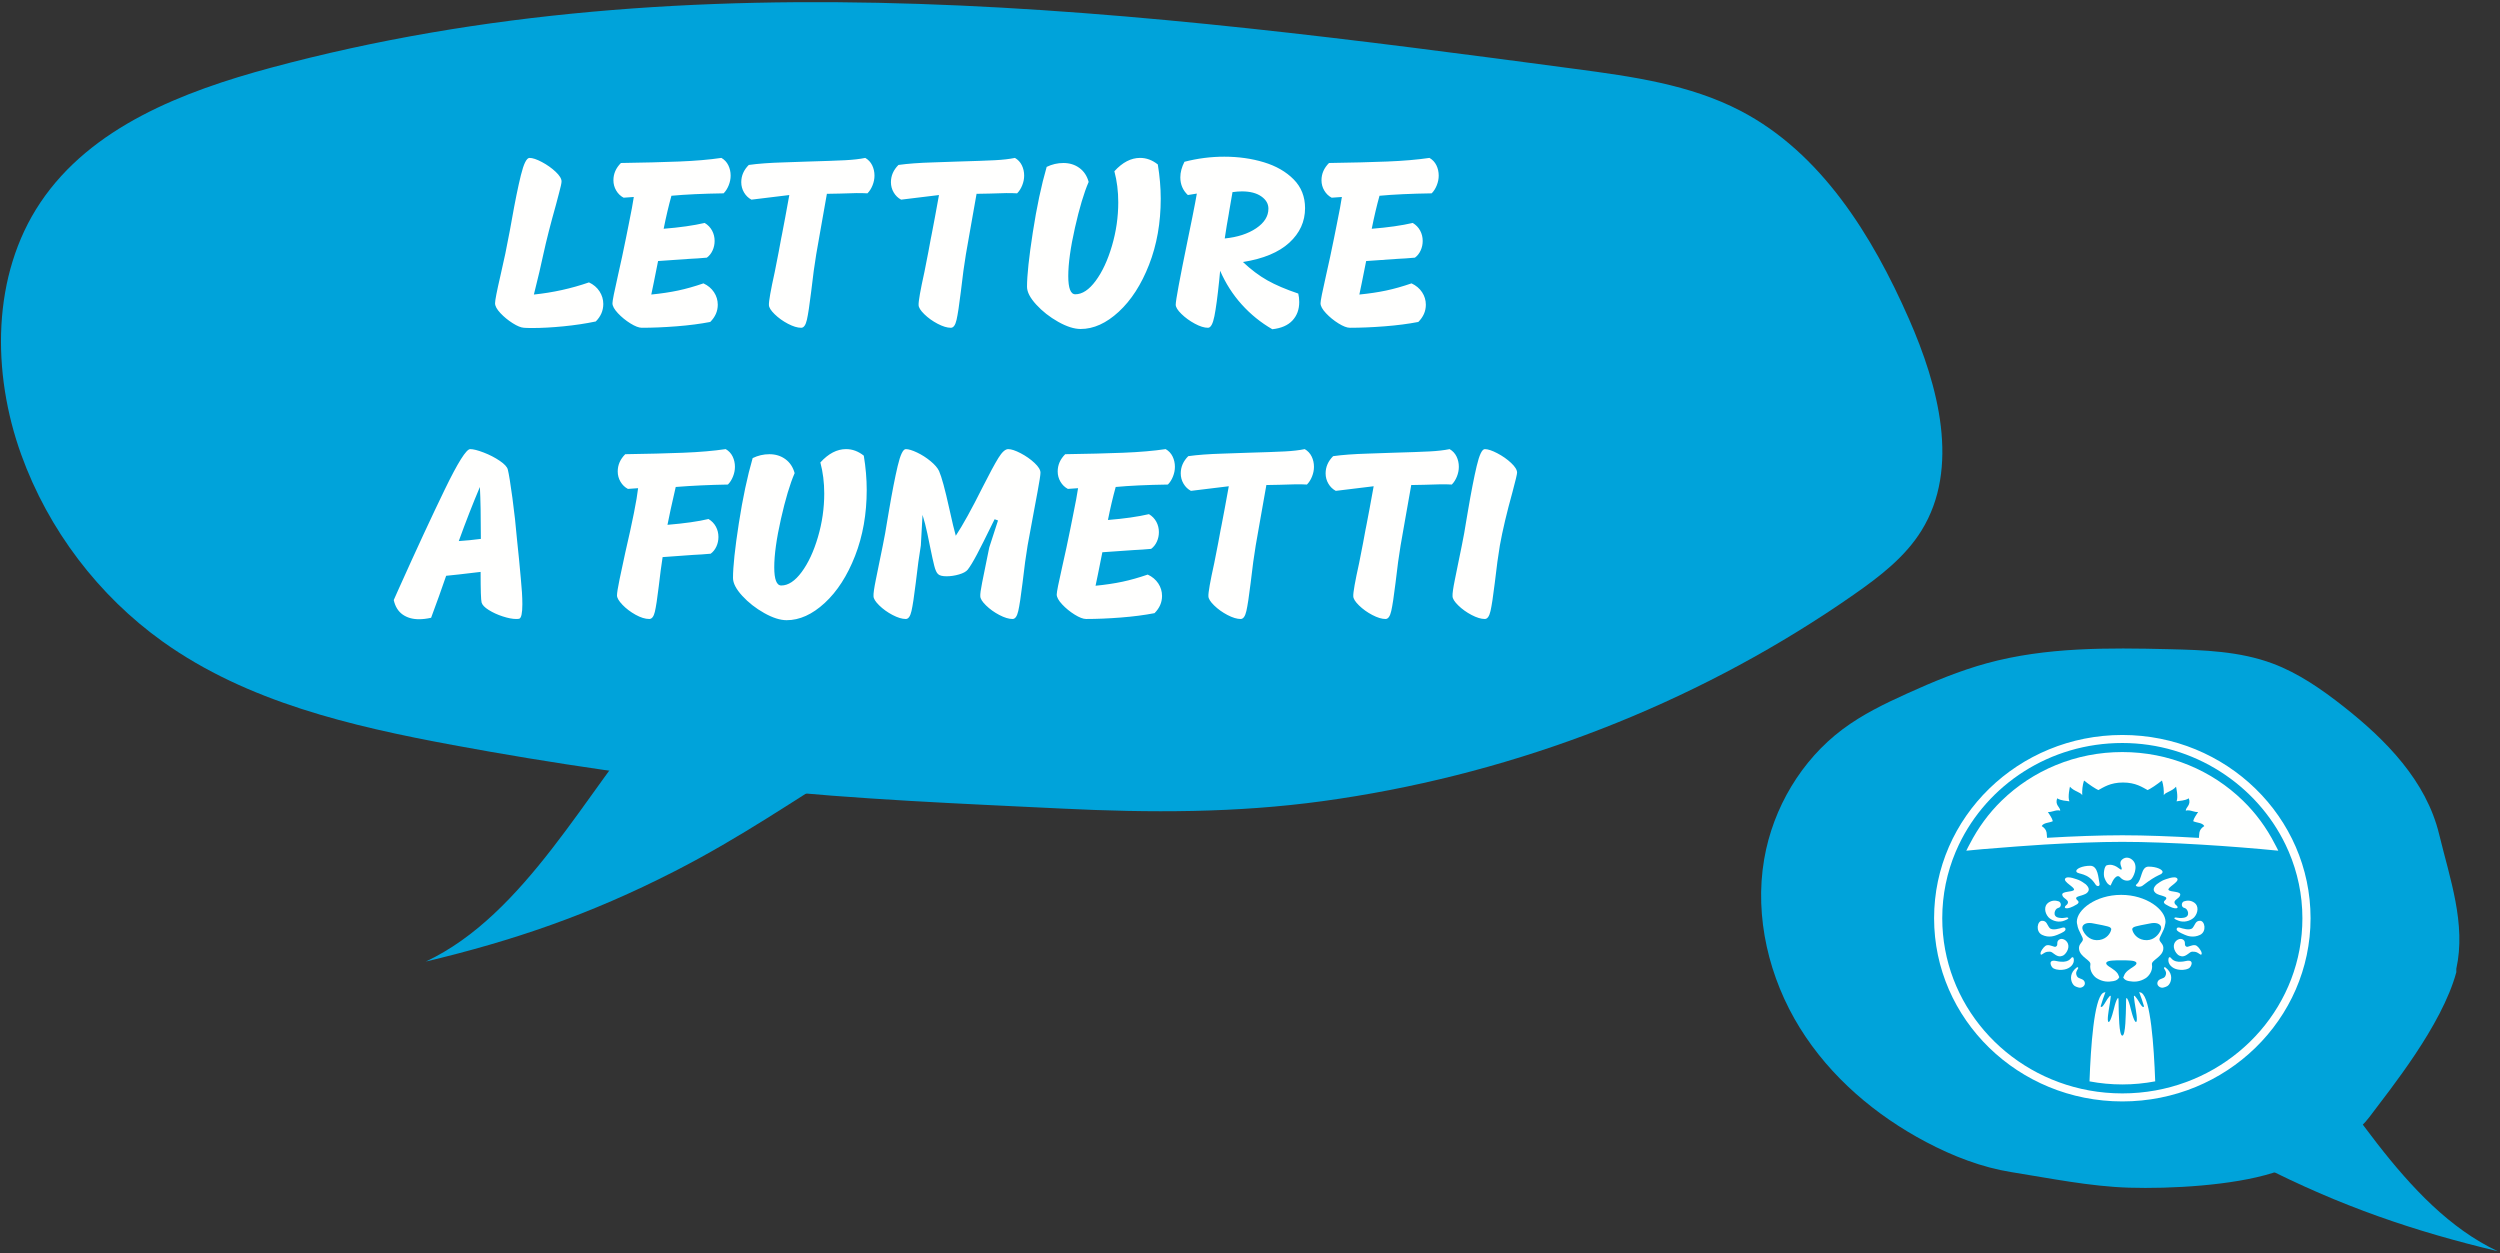 <svg height="422" viewBox="0 0 842 422" width="842" xmlns="http://www.w3.org/2000/svg"><rect x="0" y="0" width="842" height="422" fill="#333333" stroke="none"/><g fill="none" fill-rule="evenodd"><path d="m624.412 200.224c8.626-6.019 17.224-12.589 22.764-21.553 13.036-21.094 5.707-48.639-4.281-71.352-12.334-28.05-29.563-55.859-56.654-69.98-17.059-8.892-36.55-11.571-55.601-14.114-146.183-19.511-296.915-38.768-439.358-.421-29.606 7.97-60.601 19.903-77.71 45.456-16.368 24.444-16.404 57.209-6.405 84.905 9.094 25.19 25.98 47.477 47.725 62.992 28.366 20.237 63.351 28.403 97.562 34.75 33.876 6.283 68 11.216 102.265 14.787 34.323 3.575 68.62 4.964 103.058 6.638 29.477 1.434 58.449 1.507 87.77-2.518 30.145-4.137 59.833-11.618 88.358-22.249 28.391-10.58 55.637-24.285 81-40.911 3.199-2.097 6.369-4.241 9.507-6.43" fill="#00a3da"/><path d="m198.367 95.11c1.526.708 2.711 1.716 3.555 3.024.845 1.308 1.267 2.724 1.267 4.25 0 2.234-.845 4.196-2.534 5.885-3.378.708-7.002 1.253-10.87 1.635-3.869.381-7.356.572-10.462.572-1.308 0-2.261-.027-2.861-.082-.981-.054-2.248-.572-3.801-1.553-1.553-.981-2.929-2.111-4.128-3.392s-1.798-2.384-1.798-3.31c0-.981.599-4.059 1.798-9.236 1.144-4.85 2.207-9.944 3.188-15.284l.654-3.596c1.09-6.157 2.111-11.17 3.065-15.039.954-3.869 1.921-5.803 2.902-5.803 1.035 0 2.425.463 4.168 1.389s3.283 2.016 4.618 3.269 2.002 2.343 2.002 3.269c0 .545-.286 1.866-.858 3.964-.572 2.098-.913 3.392-1.022 3.882-1.798 6.375-3.215 11.933-4.25 16.673-.708 3.378-1.771 7.901-3.188 13.568 6.375-.654 12.56-2.016 18.553-4.087zm44.606-41.929c1.035.599 1.812 1.43 2.329 2.493.518 1.063.776 2.22.776 3.474 0 1.09-.218 2.18-.654 3.269-.436 1.09-1.008 1.989-1.716 2.697-7.029.109-12.887.381-17.573.817-.926 3.324-1.798 7.029-2.615 11.116 5.449-.436 10.053-1.09 13.813-1.962 1.09.654 1.921 1.512 2.493 2.575s.858 2.22.858 3.474c0 1.144-.232 2.22-.695 3.228-.463 1.008-1.103 1.812-1.921 2.411-1.035.109-2.043.191-3.024.245-.981.054-1.934.109-2.861.163l-10.544.736-1.471 7.356-.817 3.923c3.324-.327 6.334-.776 9.031-1.349s5.544-1.376 8.541-2.411c1.526.708 2.711 1.703 3.555 2.983.845 1.28 1.267 2.684 1.267 4.209 0 2.18-.845 4.114-2.534 5.803-3.378.654-7.165 1.144-11.361 1.471s-8.092.49-11.688.49c-.981 0-2.261-.49-3.841-1.471-1.58-.981-2.983-2.125-4.209-3.433-1.226-1.308-1.839-2.425-1.839-3.351 0-.817.627-3.978 1.88-9.481.926-4.032 1.825-8.228 2.697-12.587l.899-4.495c.872-4.25 1.444-7.329 1.716-9.236l-3.433.245c-1.035-.545-1.866-1.349-2.493-2.411s-.94-2.22-.94-3.474c0-2.18.845-4.114 2.534-5.803 7.465-.109 13.963-.272 19.493-.49 5.531-.218 10.312-.627 14.344-1.226zm48.448 0c1.035.599 1.812 1.43 2.329 2.493s.776 2.22.776 3.474c0 1.09-.218 2.18-.654 3.269-.436 1.09-1.008 1.989-1.716 2.697-.817-.054-2.043-.082-3.678-.082-1.035 0-2.915.054-5.64.163l-4.332.082c.272-1.58-.381 2.098-1.962 11.034l-1.635 9.318c-.545 3.215-1.117 7.438-1.716 12.669-.545 4.468-1.022 7.601-1.43 9.399-.409 1.798-1.049 2.697-1.921 2.697-1.253 0-2.738-.45-4.454-1.349-1.716-.899-3.215-1.975-4.495-3.228-1.28-1.253-1.921-2.289-1.921-3.106-.054-1.253.599-4.958 1.962-11.116 1.035-5.176 1.771-9.018 2.207-11.524 0 .109.436-2.152 1.308-6.784.763-4.141 1.226-6.675 1.389-7.601l-12.75 1.553c-1.035-.545-1.866-1.349-2.493-2.411-.627-1.063-.94-2.22-.94-3.474 0-2.18.845-4.114 2.534-5.803 3.106-.436 6.988-.722 11.647-.858s7.424-.232 8.296-.286c5.721-.163 9.903-.313 12.546-.45s4.89-.395 6.743-.776zm50.409 0c1.035.599 1.812 1.43 2.329 2.493.518 1.063.776 2.22.776 3.474 0 1.09-.218 2.18-.654 3.269-.436 1.09-1.008 1.989-1.716 2.697-.817-.054-2.043-.082-3.678-.082-1.035 0-2.915.054-5.64.163l-4.332.082c.272-1.58-.381 2.098-1.962 11.034l-1.635 9.318c-.545 3.215-1.117 7.438-1.716 12.669-.545 4.468-1.022 7.601-1.43 9.399-.409 1.798-1.049 2.697-1.921 2.697-1.253 0-2.738-.45-4.454-1.349s-3.215-1.975-4.495-3.228c-1.28-1.253-1.921-2.289-1.921-3.106-.054-1.253.599-4.958 1.962-11.116 1.035-5.176 1.771-9.018 2.207-11.524 0 .109.436-2.152 1.308-6.784.763-4.141 1.226-6.675 1.389-7.601l-12.75 1.553c-1.035-.545-1.866-1.349-2.493-2.411s-.94-2.22-.94-3.474c0-2.18.845-4.114 2.534-5.803 3.106-.436 6.988-.722 11.647-.858s7.424-.232 8.296-.286c5.721-.163 9.903-.313 12.546-.45s4.89-.395 6.743-.776zm48.121 2.207c.654 3.978.981 7.819.981 11.524 0 8.119-1.308 15.529-3.923 22.231-2.615 6.702-6.021 11.987-10.217 15.856s-8.473 5.803-12.832 5.803c-2.18 0-4.7-.804-7.56-2.411-2.861-1.607-5.326-3.542-7.397-5.803-2.071-2.261-3.106-4.264-3.106-6.007 0-3.814.654-9.944 1.962-18.39s2.861-15.774 4.659-21.986c1.798-.872 3.678-1.308 5.64-1.308 2.071 0 3.869.559 5.394 1.676 1.526 1.117 2.561 2.684 3.106 4.7-1.58 3.651-3.119 8.8-4.618 15.447s-2.248 12.069-2.248 16.265c0 4.087.79 6.13 2.37 6.13 2.343 0 4.632-1.512 6.866-4.536s4.059-6.947 5.476-11.77 2.125-9.713 2.125-14.671c0-3.705-.436-7.192-1.308-10.462 2.724-2.997 5.612-4.495 8.664-4.495 2.125 0 4.114.736 5.966 2.207zm38.558 55.497c-3.869-2.234-7.301-5.013-10.298-8.337-2.997-3.324-5.422-7.111-7.274-11.361l-.327 3.433c-.545 5.285-1.076 9.236-1.594 11.851-.518 2.615-1.24 3.923-2.166 3.923-1.253 0-2.738-.463-4.454-1.389-1.716-.926-3.215-2.016-4.495-3.269-1.28-1.253-1.921-2.289-1.921-3.106 0-1.417 1.335-8.636 4.005-21.659.327-1.526.858-4.127 1.594-7.805s1.24-6.334 1.512-7.969l-3.024.49c-1.689-1.58-2.534-3.569-2.534-5.966 0-1.689.463-3.433 1.389-5.231 4.414-1.144 8.882-1.716 13.404-1.716 4.795 0 9.249.627 13.363 1.88s7.451 3.174 10.012 5.762 3.841 5.817 3.841 9.685c0 4.523-1.771 8.405-5.313 11.647-3.542 3.242-8.745 5.408-15.611 6.498 2.724 2.561 5.462 4.618 8.214 6.171 2.752 1.553 6.225 3.038 10.421 4.454.218.872.327 1.825.327 2.861 0 2.506-.763 4.577-2.289 6.212s-3.787 2.615-6.784 2.942zm-16.02-30.568c4.305-.436 7.833-1.58 10.584-3.433 2.752-1.853 4.128-4.059 4.128-6.62 0-1.635-.804-3.01-2.411-4.128s-3.773-1.676-6.498-1.676c-.981 0-2.043.082-3.188.245-.872 5.013-1.28 7.41-1.226 7.192-.49 2.67-.954 5.476-1.389 8.418zm68.962-27.135c1.035.599 1.812 1.43 2.329 2.493.518 1.063.776 2.22.776 3.474 0 1.09-.218 2.18-.654 3.269s-1.008 1.989-1.716 2.697c-7.029.109-12.887.381-17.573.817-.926 3.324-1.798 7.029-2.615 11.116 5.449-.436 10.053-1.09 13.813-1.962 1.09.654 1.921 1.512 2.493 2.575.572 1.063.858 2.22.858 3.474 0 1.144-.232 2.22-.695 3.228s-1.103 1.812-1.921 2.411c-1.035.109-2.043.191-3.024.245-.981.054-1.934.109-2.861.163l-10.544.736-1.471 7.356-.817 3.923c3.324-.327 6.334-.776 9.031-1.349s5.544-1.376 8.541-2.411c1.526.708 2.711 1.703 3.555 2.983.845 1.28 1.267 2.684 1.267 4.209 0 2.18-.845 4.114-2.534 5.803-3.378.654-7.165 1.144-11.361 1.471s-8.092.49-11.688.49c-.981 0-2.261-.49-3.841-1.471-1.58-.981-2.983-2.125-4.209-3.433s-1.839-2.425-1.839-3.351c0-.817.627-3.978 1.88-9.481.926-4.032 1.825-8.228 2.697-12.587l.899-4.495c.872-4.25 1.444-7.329 1.716-9.236l-3.433.245c-1.035-.545-1.866-1.349-2.493-2.411s-.94-2.22-.94-3.474c0-2.18.845-4.114 2.534-5.803 7.465-.109 13.963-.272 19.493-.49 5.531-.218 10.312-.627 14.344-1.226z" fill="#fffffe"/><path d="m174.786 188.121c.054.872.259 3.065.613 6.579s.531 6.443.531 8.786c0 3.051-.354 4.686-1.063 4.904-.218.054-.572.082-1.063.082-1.199 0-2.684-.286-4.454-.858-1.771-.572-3.351-1.294-4.741-2.166-1.389-.872-2.193-1.716-2.411-2.534s-.327-4.25-.327-10.298c-5.885.708-9.753 1.144-11.606 1.308-1.471 4.305-3.16 9.018-5.067 14.14-1.471.327-2.833.49-4.087.49-2.18 0-4.019-.531-5.517-1.594-1.498-1.063-2.493-2.684-2.983-4.863l1.635-3.678c5.994-13.35 11.184-24.547 15.57-33.592s7.233-13.568 8.541-13.568c1.035 0 2.547.381 4.536 1.144 1.989.763 3.787 1.689 5.394 2.779 1.607 1.09 2.52 2.071 2.738 2.942.381 1.526.899 4.713 1.553 9.563.654 4.85 1.172 9.535 1.553 14.058zm-13.159-24.111c-2.398 5.667-4.768 11.742-7.111 18.226 2.506-.163 4.986-.409 7.438-.736 0-7.519-.109-13.35-.327-17.491zm82.795-12.75c1.035.599 1.812 1.43 2.329 2.493.518 1.063.776 2.22.776 3.474 0 1.09-.218 2.18-.654 3.269-.436 1.09-1.008 1.989-1.716 2.697-6.212.109-12.069.381-17.573.817-.272 1.144-.845 3.678-1.716 7.601-.109.49-.463 2.207-1.063 5.149 5.83-.49 10.435-1.144 13.813-1.962 1.09.654 1.921 1.512 2.493 2.575.572 1.063.858 2.22.858 3.474 0 1.144-.232 2.22-.695 3.228s-1.103 1.812-1.921 2.411c-1.035.109-2.057.191-3.065.245s-1.975.109-2.902.163l-10.217.736c-.436 2.779-.872 6.075-1.308 9.89-.49 4.087-.926 6.934-1.308 8.541-.381 1.607-1.008 2.411-1.88 2.411-1.362 0-2.902-.477-4.618-1.43-1.716-.954-3.188-2.071-4.414-3.351-1.226-1.28-1.839-2.329-1.839-3.147s.286-2.615.858-5.394c.572-2.779 1.212-5.776 1.921-8.991 2.452-10.571 3.896-17.818 4.332-21.741l-3.433.245c-1.035-.545-1.866-1.349-2.493-2.411-.627-1.063-.94-2.22-.94-3.474 0-2.18.845-4.114 2.534-5.803 7.465-.109 13.963-.272 19.493-.49 5.531-.218 10.312-.627 14.344-1.226zm46.506 2.207c.654 3.978.981 7.819.981 11.524 0 8.119-1.308 15.529-3.923 22.231-2.615 6.702-6.021 11.987-10.217 15.856s-8.473 5.803-12.832 5.803c-2.18 0-4.7-.804-7.56-2.411-2.861-1.607-5.326-3.542-7.397-5.803-2.071-2.261-3.106-4.264-3.106-6.007 0-3.814.654-9.944 1.962-18.39s2.861-15.774 4.659-21.986c1.798-.872 3.678-1.308 5.64-1.308 2.071 0 3.869.559 5.394 1.676 1.526 1.117 2.561 2.684 3.106 4.7-1.58 3.651-3.119 8.8-4.618 15.447-1.498 6.648-2.248 12.069-2.248 16.265 0 4.087.79 6.13 2.37 6.13 2.343 0 4.632-1.512 6.866-4.536s4.059-6.947 5.476-11.77 2.125-9.713 2.125-14.671c0-3.705-.436-7.192-1.308-10.462 2.724-2.997 5.612-4.495 8.664-4.495 2.125 0 4.114.736 5.966 2.207zm14.14 55.006c-1.253 0-2.738-.45-4.454-1.349-1.716-.899-3.215-1.975-4.495-3.228-1.28-1.253-1.921-2.289-1.921-3.106-.054-.872.204-2.711.776-5.517.572-2.806.94-4.618 1.103-5.435.218-1.09.627-3.092 1.226-6.007.599-2.915 1.09-5.626 1.471-8.132l.654-3.841c1.035-6.103 2.002-11.061 2.902-14.875.899-3.814 1.812-5.721 2.738-5.721.926 0 2.193.381 3.801 1.144 1.607.763 3.119 1.73 4.536 2.902 1.417 1.172 2.37 2.275 2.861 3.31.872 1.962 2.016 6.157 3.433 12.587.981 4.468 1.716 7.547 2.207 9.236 2.343-3.542 5.34-8.963 8.991-16.265 2.343-4.632 4.128-7.942 5.353-9.931 1.226-1.989 2.329-2.983 3.31-2.983 1.035 0 2.438.463 4.209 1.389 1.771.926 3.324 2.016 4.659 3.269 1.335 1.253 2.002 2.343 2.002 3.269 0 .763-.327 2.901-.981 6.416-.654 3.515-1.063 5.708-1.226 6.579l-2.125 11.524c-.545 3.215-1.117 7.438-1.716 12.669-.545 4.468-1.022 7.601-1.43 9.399-.409 1.798-1.049 2.697-1.921 2.697-1.253 0-2.738-.45-4.454-1.349-1.716-.899-3.215-1.975-4.495-3.228-1.28-1.253-1.921-2.289-1.921-3.106-.054-.708.15-2.22.613-4.536.463-2.316.994-4.945 1.594-7.887.49-2.343.763-3.678.817-4.005l2.942-9.072-1.144-.409-.817 1.635c-2.125 4.359-3.828 7.751-5.108 10.176s-2.329 4.155-3.147 5.19c-.545.654-1.526 1.185-2.942 1.594s-2.806.613-4.168.613c-1.417 0-2.37-.245-2.861-.736-.49-.436-.913-1.349-1.267-2.738-.354-1.389-.831-3.555-1.43-6.498-.109-.599-.409-2.057-.899-4.373-.49-2.316-1.035-4.427-1.635-6.334l-.572 10.298c-.545 3.215-1.117 7.438-1.716 12.669-.545 4.468-1.022 7.601-1.43 9.399-.409 1.798-1.049 2.697-1.921 2.697zm87.536-57.213c1.035.599 1.812 1.43 2.329 2.493.518 1.063.776 2.22.776 3.474 0 1.09-.218 2.18-.654 3.269-.436 1.09-1.008 1.989-1.716 2.697-7.029.109-12.887.381-17.573.817-.926 3.324-1.798 7.029-2.615 11.116 5.449-.436 10.053-1.09 13.813-1.962 1.09.654 1.921 1.512 2.493 2.575.572 1.063.858 2.22.858 3.474 0 1.144-.232 2.22-.695 3.228s-1.103 1.812-1.921 2.411c-1.035.109-2.043.191-3.024.245-.981.054-1.934.109-2.861.163l-10.544.736-1.471 7.356-.817 3.923c3.324-.327 6.334-.776 9.031-1.349 2.697-.572 5.544-1.376 8.541-2.411 1.526.708 2.711 1.703 3.555 2.983.845 1.28 1.267 2.684 1.267 4.209 0 2.18-.845 4.114-2.534 5.803-3.378.654-7.165 1.144-11.361 1.471s-8.092.49-11.688.49c-.981 0-2.261-.49-3.841-1.471-1.58-.981-2.983-2.125-4.209-3.433s-1.839-2.425-1.839-3.351c0-.817.627-3.978 1.88-9.481.926-4.032 1.825-8.228 2.697-12.587l.899-4.495c.872-4.25 1.444-7.329 1.716-9.236l-3.433.245c-1.035-.545-1.866-1.349-2.493-2.411-.627-1.063-.94-2.22-.94-3.474 0-2.18.845-4.114 2.534-5.803 7.465-.109 13.963-.272 19.493-.49s10.312-.627 14.344-1.226zm46.833 0c1.035.599 1.812 1.43 2.329 2.493.518 1.063.776 2.22.776 3.474 0 1.09-.218 2.18-.654 3.269-.436 1.09-1.008 1.989-1.716 2.697-.817-.054-2.043-.082-3.678-.082-1.035 0-2.915.054-5.64.163l-4.332.082c.272-1.58-.381 2.098-1.962 11.034l-1.635 9.318c-.545 3.215-1.117 7.438-1.716 12.669-.545 4.468-1.022 7.601-1.43 9.399-.409 1.798-1.049 2.697-1.921 2.697-1.253 0-2.738-.45-4.454-1.349-1.716-.899-3.215-1.975-4.495-3.228-1.28-1.253-1.921-2.289-1.921-3.106-.054-1.253.599-4.958 1.962-11.116 1.035-5.176 1.771-9.018 2.207-11.524 0 .109.436-2.152 1.308-6.784.763-4.141 1.226-6.675 1.389-7.601l-12.75 1.553c-1.035-.545-1.866-1.349-2.493-2.411s-.94-2.22-.94-3.474c0-2.18.845-4.114 2.534-5.803 3.106-.436 6.988-.722 11.647-.858 4.659-.136 7.424-.232 8.296-.286 5.721-.163 9.903-.313 12.546-.45s4.89-.395 6.743-.776zm48.794 0c1.035.599 1.812 1.43 2.329 2.493.518 1.063.776 2.22.776 3.474 0 1.09-.218 2.18-.654 3.269-.436 1.09-1.008 1.989-1.716 2.697-.817-.054-2.043-.082-3.678-.082-1.035 0-2.915.054-5.64.163l-4.332.082c.272-1.58-.381 2.098-1.962 11.034l-1.635 9.318c-.545 3.215-1.117 7.438-1.716 12.669-.545 4.468-1.022 7.601-1.43 9.399-.409 1.798-1.049 2.697-1.921 2.697-1.253 0-2.738-.45-4.454-1.349-1.716-.899-3.215-1.975-4.495-3.228-1.28-1.253-1.921-2.289-1.921-3.106-.054-1.253.599-4.958 1.962-11.116 1.035-5.176 1.771-9.018 2.207-11.524 0 .109.436-2.152 1.308-6.784.763-4.141 1.226-6.675 1.389-7.601l-12.75 1.553c-1.035-.545-1.866-1.349-2.493-2.411-.627-1.063-.94-2.22-.94-3.474 0-2.18.845-4.114 2.534-5.803 3.106-.436 6.988-.722 11.647-.858s7.424-.232 8.296-.286c5.721-.163 9.903-.313 12.546-.45s4.89-.395 6.743-.776zm11.851 57.213c-1.253 0-2.738-.45-4.454-1.349-1.716-.899-3.215-1.975-4.495-3.228-1.28-1.253-1.921-2.289-1.921-3.106-.054-.872.204-2.711.776-5.517.572-2.806.94-4.618 1.103-5.435.218-1.09.627-3.092 1.226-6.007s1.09-5.626 1.471-8.132l.654-3.841c1.035-6.103 2.002-11.061 2.902-14.875.899-3.814 1.812-5.721 2.738-5.721 1.035 0 2.438.463 4.209 1.389 1.771.926 3.324 2.016 4.659 3.269 1.335 1.253 2.002 2.343 2.002 3.269 0 .49-.518 2.67-1.553 6.539-1.907 6.866-3.324 12.859-4.25 17.981-.545 3.215-1.117 7.438-1.716 12.669-.545 4.468-1.022 7.601-1.43 9.399-.409 1.798-1.049 2.697-1.921 2.697z" fill="#fffffe"/><g transform="translate(143 218)"><g fill="#00a3da"><path d="m77.728 21.484c-23.222 26.906-43.893 68.672-77.32 84.367 29.24-6.969 55.186-15.758 83.84-30.429 22.601-11.571 40.347-24.016 60.109-36.141-23.229-7.953-49.96-17.969-74.78-20.914"/><path d="m684.285 108.285c3.334-15.103-2.153-30.312-5.79-45.337-4.354-17.99-17.977-31.802-32.128-42.946-7.406-5.832-15.229-11.279-23.954-14.534-11.094-4.138-23.092-4.54-34.864-4.823-20.572-.494-41.445-.716-61.357 4.73-9.22 2.523-18.106 6.23-26.856 10.189-7.559 3.42-15.091 7.067-21.79 12.087-13.705 10.272-23.376 26.292-26.368 43.679-3.366 19.557 1.672 40.17 11.994 56.833 10.322 16.664 25.624 29.54 42.546 38.474 9.079 4.793 18.736 8.538 28.784 10.145 12.863 2.056 26.472 4.822 39.479 5.224 14.083.435 34.997-.725 48.491-4.972 10.938-3.442 25.986-10.032 32.549-18.828 6.927-9.284 24.4-30.716 29.264-48.774"/><path d="m624.191 122.609c22.243 25.773 42.041 65.781 74.059 80.805-28.007-6.672-52.859-15.094-80.304-29.141-21.647-11.078-38.645-23-57.573-34.617 22.248-7.617 47.852-17.211 71.625-20.031"/></g><g fill="#fffffe"><path d="m624.24 68.333c-.341-.74-.751-1.443-1.124-2.167-2.746-5.332-6.285-10.215-10.667-14.48-5.283-5.143-11.43-9.18-18.279-11.999-7.083-2.911-14.614-4.395-22.381-4.395-7.766 0-15.297 1.484-22.379 4.395-6.849 2.819-12.996 6.856-18.285 11.999-4.376 4.267-7.913 9.146-10.666 14.48-.388.754-.808 1.486-1.166 2.259l-.04.09c1.747-.173 3.552-.346 5.451-.516l11.773-.927 9.107-.627c9.178-.546 18.404-.908 26.205-.908 15.759 0 37.299 1.469 52.533 2.977zm-26.483-5.923c-.1.612-.093 1.259-.163 1.792-9.042-.533-18.11-.883-25.805-.883-7.562 0-16.45.338-25.344.855-.066-.528-.052-1.163-.153-1.764-.144-.915-.748-1.622-1.646-2.192.685-1.207 2.54-1.041 3.739-1.645-.254-1.128-1.057-2.067-1.66-3.104.621.075 1.231-.096 1.847-.267.753-.209 1.514-.418 2.313-.178 0-1.212-1.859-1.837-1.032-4.149 1.511.894 3.041.776 4.125 1.017-.645-1.439.176-4.934.176-4.934 1.386 1.605 3.582 1.803 4.139 2.864-.085-1.564.088-3.381.603-4.947.832.695 1.798 1.322 2.689 1.96.848.6 1.863 1.128 2.144 1.261 1.704-.902 3.973-2.549 8.296-2.549 4.318 0 6.591 1.647 8.294 2.549.285-.133 1.302-.661 2.148-1.261.889-.638 1.859-1.265 2.687-1.96.512 1.566.687 3.383.606 4.947.553-1.061 2.749-1.259 4.129-2.864 0 0 .826 3.495.175 4.934 1.088-.241 2.62-.123 4.129-1.017.833 2.312-1.026 2.937-1.026 4.149.798-.24 1.559-.031 2.312.178.615.171 1.225.342 1.846.267-.604 1.037-1.408 1.976-1.66 3.104 1.201.604 3.053.438 3.743 1.645-.905.57-1.504 1.277-1.651 2.192z"/><path d="m571.798 29.54c-35.011 0-63.396 27.629-63.396 61.711 0 34.081 28.385 61.711 63.396 61.711 35.013 0 63.397-27.63 63.397-61.711 0-34.082-28.384-61.711-63.397-61.711m11.174 119.716c-3.619.659-7.355 1.003-11.174 1.003-3.809 0-7.531-.344-11.147-.996-28.171-5.094-49.5-29.128-49.5-58.01 0-7.921 1.613-15.473 4.523-22.373.334-.79.684-1.569 1.054-2.341 9.61-20.244 30.647-34.296 55.07-34.296 24.072 0 45.27 14.051 54.993 34.29.372.773.729 1.551 1.066 2.34 2.947 6.903 4.592 14.456 4.592 22.38 0 28.871-21.322 52.9-49.477 58.003"/><path d="m560.658 45.602c-.009 0 .012.041.082.149.003.004.006.008.008.012.17.192.238.26.248.26.012 0-.065-.105-.149-.211-.084-.105-.174-.21-.189-.21"/><path d="m560.549 45.462c-.001 0 .147.226.199.302-.003-.005-.005-.009-.008-.013-.142-.216-.191-.289-.191-.289"/><path d="m560.74 45.752c.003.004.005.008.008.012-.003-.004-.005-.008-.008-.012"/><path d="m546.865 86.032c-1.485 1.031-1.316 3.318 0 4.837.877.996 2.878 1.868 4.782 1.394.542-.134 2.471-.842 1.858-1.165-.617-.317-.996.304-2.988.011-2.556-.362-1.414-3.094-.383-3.287 1.346-.255 1.117-1.975.226-2.248-.893-.271-2.123-.501-3.495.458"/><path d="m551.565 94.45c-.723.219-3.407 1.107-4.281.059-.87-1.055-.931-2.427-2.533-2.391-1.608.049-2.263 3.628.021 4.743 2.276 1.105 4.315.323 5.142-.015 1.99-.819 2.738-1.289 2.746-1.843.018-.778-.803-.639-1.095-.553"/><path d="m591.199 94.45c.727.219 3.407 1.107 4.281.059.87-1.055.931-2.427 2.53-2.391 1.611.049 2.262 3.628-.018 4.743-2.275 1.105-4.324.343-5.14-.015-1.817-.791-2.743-1.289-2.754-1.843-.012-.778.804-.639 1.101-.553"/><path d="m586.216 107.754c2.497 1.835 2.233 4.063 1.656 5.258-.569 1.141-1.242 1.333-2.254 1.605-1.013.285-2.521-.74-1.883-2.051.533-1.104 2.035-.785 2.537-1.802.599-1.207-.007-1.9-.344-2.47-.327-.57.288-.54.288-.54"/><path d="m596.066 86.032c1.482 1.031 1.314 3.318 0 4.837-.882.996-2.881 1.868-4.791 1.394-.538-.134-2.469-.842-1.857-1.165.616-.317.996.304 2.993.011 2.558-.362 1.415-3.094.379-3.287-1.34-.255-1.113-1.975-.217-2.248.886-.271 2.118-.501 3.493.458"/><path d="m588.025 104.483c.344.182.996 2.131 5.17 1.19 3.072-.697 1.807 2.051 1.003 2.462-1.373.694-2.776.561-3.685.404-1.964-.349-3.437-1.84-3.187-3.515.095-.646.306-.754.699-.541"/><path d="m589.26 99.909c.449-1.315 2.067-2.176 3.093-1.377 1.023.79.021 1.841 1.062 2.32.507.231 1.712-.679 2.909-.509.821.118 1.608 1.326 1.987 2.001l.008.007c.006.019.469.894.039 1.176-.135.088-.519-.217-1.108-.591-.693-.441-1.398-.41-1.864-.412-.496-.005-.959.385-1.443.755-1.341 1.018-2.083.919-2.925.589-.836-.324-2.324-2.25-1.758-3.959"/><path d="m554.748 104.483c-.341.182-.991 2.131-5.167 1.19-3.071-.697-1.805 2.051-1.001 2.462 1.368.694 2.777.561 3.685.404 1.964-.349 3.435-1.84 3.187-3.515-.094-.646-.311-.754-.704-.541"/><path d="m556.562 107.754c-2.499 1.835-2.235 4.063-1.656 5.258.564 1.141 1.238 1.333 2.254 1.605 1.011.285 2.516-.74 1.883-2.051-.538-1.104-2.035-.785-2.535-1.802-.603-1.207.005-1.9.342-2.47.331-.57-.288-.54-.288-.54"/><path d="m553.513 99.909c-.442-1.315-2.062-2.176-3.086-1.377-1.025.79-.024 1.841-1.069 2.32-.501.231-1.707-.679-2.904-.509-.821.118-1.613 1.326-1.985 2.001l-.007.007c-.01.019-.468.894-.045 1.176.133.088.521-.217 1.111-.591.694-.441 1.398-.41 1.864-.412.495-.005.956.385 1.442.755 1.342 1.018 2.084.919 2.927.589.835-.324 2.327-2.25 1.752-3.959"/></g></g><g fill="#fffffe"><path d="m713.683 327.509h.07z"/><g transform="translate(694 288)"><path d="m35.346 22.459c0-4.11-6.454-9.065-14.89-9.065h-.047-.044c-8.436 0-14.887 4.955-14.887 9.065 0 .337.062.667.152.992.275 2.126 2.081 4.222 1.875 5.11-.075.345-.381.739-.638 1.057l-.099.132-.009.018c-.34.46-.638 1.008-.538 1.893.297 2.673 4.092 3.74 3.823 5.169-.416 2.262 1.218 4.056 2.095 4.611 2.056 1.303 3.916 1.316 5.663.997 1.069-.202 1.576-.585 1.978-1.316-.201-.43-.341-.946-.624-1.327-1.036-1.378-2.801-2.055-3.512-2.821-.652-.694-.201-1.359 1.952-1.464 1.013-.053 1.951-.12 2.874-.061.917-.059 1.861.008 2.871.061 2.157.105 2.605.77 1.95 1.464-.703.766-2.475 1.443-3.502 2.821-.306.413-.449.989-.685 1.44.397.655.902 1.012 1.917 1.203 1.752.319 3.604.306 5.661-.997.879-.555 2.513-2.349 2.093-4.611-.267-1.429 3.533-2.496 3.827-5.169.099-.885-.198-1.433-.538-1.893l-.011-.018-.1-.132c-.253-.318-.562-.712-.641-1.057-.203-.888 1.604-2.984 1.878-5.11.093-.325.156-.655.156-.992m-18.344 2.812c-.228 1.011-1.395 2.919-3.871 3.313-2.825.444-4.476-1.351-5.175-2.427-.673-1.037-.804-1.773-.428-2.372.37-.602 1.468-1.255 3.716-.731.844.202 5.055.845 5.501 1.344.37.413.37.413.257.873m16.244.886c-.697 1.076-2.345 2.871-5.179 2.427-2.469-.394-3.633-2.302-3.87-3.313-.103-.46-.103-.46.265-.873.442-.499 4.657-1.142 5.499-1.344 2.25-.524 3.348.129 3.715.731.373.599.248 1.335-.43 2.372"/><path d="m27.289 46.409-.042-.032-.024-.015-.1-.047c-.171-.07-.402-.134-.66-.195l.026.04c.643 1.797 1.197 3.261 1.431 4.201.071.296.281.642.103.723-.175.081-.325.143-.699-.289-.687-.802-1.263-2.19-2.067-3.045-.126-.138-.301-.429-.454-.374-.135.054-.11.183-.089.429.131 1.361.33 2.354.461 3.218.161 1.052.898 4.997.26 5.17-.758.206-1.911-4.884-2.104-5.598-.321-1.167-.812-2.505-1.14-2.438-.179.035-.114 1.239-.158 2.701-.061 2.36-.096 9.952-1.235 9.952-1.141 0-1.178-7.592-1.241-9.952-.034-1.462.021-2.666-.153-2.701-.329-.067-.816 1.271-1.138 2.438-.199.714-1.352 5.804-2.105 5.598-.636-.173.098-4.118.255-5.17.138-.864.337-1.857.463-3.218.026-.246.051-.375-.089-.429-.15-.055-.323.236-.456.374-.797.855-1.379 2.243-2.06 3.045-.378.432-.523.37-.701.289-.18-.081.03-.427.105-.723.234-.94.786-2.404 1.431-4.201l.012-.017c-.176.038-.339.075-.463.117l-.202.077c-.084.04-.163.082-.242.142-2.923 2.201-4.039 17.786-4.466 29.725 3.61.685 7.297 1.035 11.041 1.035 3.76 0 7.461-.354 11.087-1.041-.436-12.093-1.573-27.925-4.587-29.789"/><path d="m6.2 8.425c-.349-.119-3.896-1.639-4.641-.531-.786 1.158 3.544 3.062 2.932 3.847-.611.781-4.186.355-3.926 1.687.253 1.326 2.485 1.594 1.803 2.935-.099.2-.248.353-.431.483-1.246.927-.154 2.012 3.583-.278.409-.251.849-.726.227-1.279-1.834-1.64 1.807-1.315 3.189-2.599.961-.899.613-1.865-.473-2.876-.311-.292-1.791-1.227-2.263-1.389"/><path d="m34.666 8.425c.348-.119 3.891-1.639 4.642-.531.787 1.158-3.547 3.062-2.931 3.847.608.781 4.182.355 3.924 1.687-.254 1.326-2.485 1.594-1.809 2.935.105.2.252.353.441.483 1.24.927.145 2.012-3.587-.278-.409-.251-.848-.726-.231-1.279 1.838-1.64-1.807-1.315-3.187-2.599-.961-.899-.611-1.865.475-2.876.31-.292 1.789-1.227 2.263-1.389"/><path d="m13.103 9.499c-.386-1.663-.43-5.887-3.091-5.909-2.656-.019-5.142 1.07-4.656 2.026.494.961 3.859.187 6.409 4.27.501.807 1.607.767 1.338-.387"/><path d="m25.606 9.821c1.919-1.549 1.37-5.922 4.031-5.942s5.142 1.07 4.656 2.03c-.489.955-1.392.269-6.665 4.384-.907.711-2.957.281-2.022-.472"/><path d="m20.843 1.398c1.125-.909 2.647-.634 3.659.549 1.742 2.053-.04 5.721-.846 6.305-.805.589-2.432.477-3.444-.631-.454-.502-.821-.684-1.368-.391-.428.279-.833.696-1.275 1.497-.832 1.505-.446 1.856-1.398 1.139-.778-.574-1.201-1.736-1.407-2.259-.414-1.077-.087-3.901.792-4.171 2.764-.852 4.586 1.74 4.913 1.443.606-.547-1.275-2.154.374-3.481"/></g></g></g></svg>